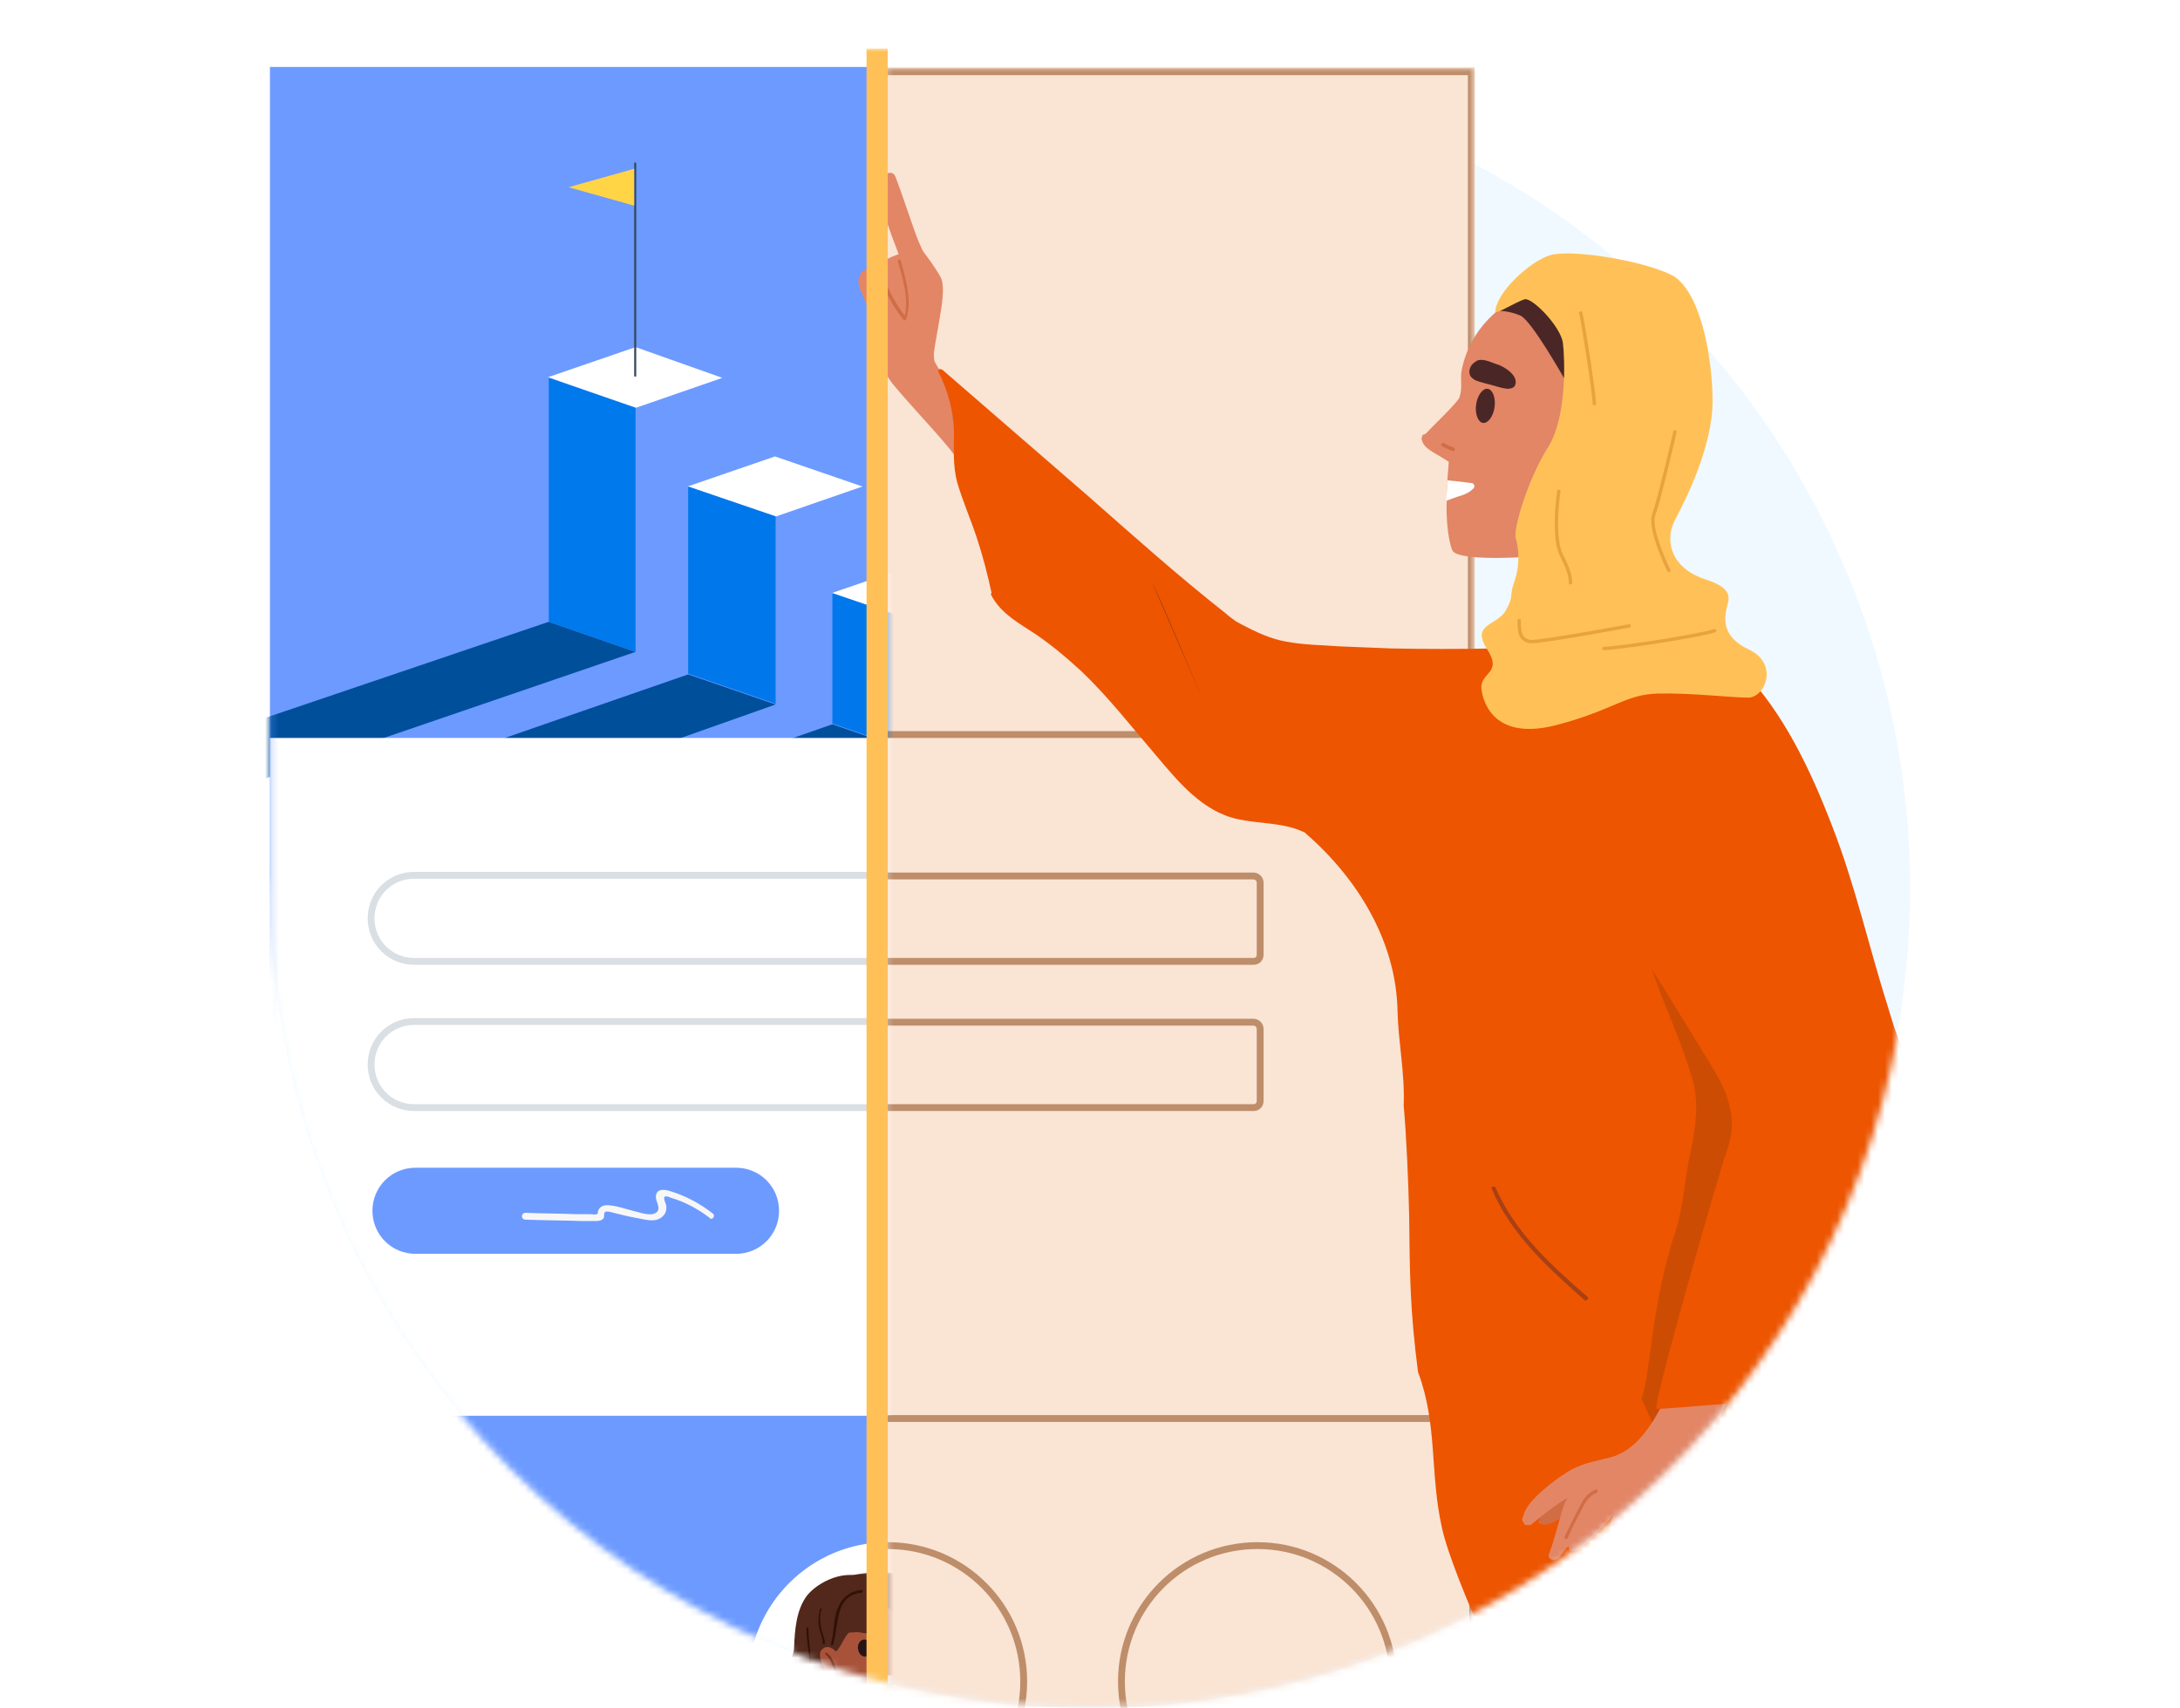 <?xml version="1.0" encoding="utf-8"?>
<!-- Generator: Adobe Illustrator 26.4.1, SVG Export Plug-In . SVG Version: 6.00 Build 0)  -->
<svg version="1.1" id="Layer_1" xmlns="http://www.w3.org/2000/svg" xmlns:xlink="http://www.w3.org/1999/xlink" x="0px" y="0px"
	 viewBox="0 0 319 250" style="enable-background:new 0 0 319 250;" xml:space="preserve">
<style type="text/css">
	.st0{clip-path:url(#SVGID_00000101822165985681320480000006138459554415383980_);}
	.st1{fill:#F0F9FF;}
	.st2{fill:#F0F9FF;filter:url(#Adobe_OpacityMaskFilter);}
	.st3{mask:url(#mask0_4543_202372_00000103252354425034552900000009227328911773959309_);}
	.st4{fill:#FAE4D4;}
	.st5{fill:#6D9AFF;}
	.st6{fill:#6D9AFF;filter:url(#Adobe_OpacityMaskFilter_00000113352694232220757160000012092251064812249986_);}
	.st7{mask:url(#mask1_4543_202372_00000032642767701717577810000014049588225054399401_);}
	.st8{fill:none;stroke:#BE8D6A;}
	.st9{fill:#FFC157;}
	.st10{fill:#6D9AFF;filter:url(#Adobe_OpacityMaskFilter_00000053532980389124730950000008001601898406423469_);}
	.st11{mask:url(#mask2_4543_202372_00000124130650253253316580000015380352981795868604_);}
	.st12{fill:#FFFFFF;}
	.st13{fill:#004F9B;}
	.st14{fill:#0079EC;}
	.st15{fill:#0078EC;}
	.st16{fill:#35495E;}
	.st17{fill:#FFD546;}
	.st18{fill:#FFFFFF;stroke:#DADFE3;}
	.st19{fill:#F7F7F8;}
	.st20{fill:#FFFFFF;filter:url(#Adobe_OpacityMaskFilter_00000067930648663880629360000008820517530746649729_);}
	.st21{mask:url(#mask3_4543_202372_00000131347457366090819350000015417671678261471365_);}
	.st22{fill:#52281C;}
	.st23{fill:#A85339;}
	.st24{fill:#7D321D;}
	.st25{fill:#261414;}
	.st26{fill:#75311E;}
	.st27{fill:#301107;}
	.st28{fill:#FFFFFF;filter:url(#Adobe_OpacityMaskFilter_00000117665393367954439990000014206012161665821340_);}
	.st29{mask:url(#mask4_4543_202372_00000147204473450522141970000001573255465130645652_);}
	.st30{fill:#6E3429;}
	.st31{fill:#F7B38B;}
	.st32{fill:#D87A55;}
	.st33{fill:#D87355;}
	.st34{fill:#290F07;}
	.st35{fill:#E28666;}
	.st36{fill:#ED5500;}
	.st37{fill:#D16D45;}
	.st38{fill:#4A2726;}
	.st39{fill:#A84015;}
	.st40{fill:#CD4C03;}
	.st41{fill:#995937;}
	.st42{fill:#FA9B75;}
	.st43{fill:none;stroke:#E8A33F;stroke-width:0.5;stroke-linecap:round;stroke-miterlimit:10;}
</style>
<g>
	<defs>
		<rect id="SVGID_1_" x="0" y="0" width="319" height="250"/>
	</defs>
	<clipPath id="SVGID_00000127737894028302496160000012609755532044347301_">
		<use xlink:href="#SVGID_1_"  style="overflow:visible;"/>
	</clipPath>
	<g style="clip-path:url(#SVGID_00000127737894028302496160000012609755532044347301_);">
		<circle class="st1" cx="159.5" cy="130" r="120"/>
		<defs>
			<filter id="Adobe_OpacityMaskFilter" filterUnits="userSpaceOnUse" x="15.3" y="7.1" width="298.5" height="298.1">
				<feColorMatrix  type="matrix" values="1 0 0 0 0  0 1 0 0 0  0 0 1 0 0  0 0 0 1 0"/>
			</filter>
		</defs>
		
			<mask maskUnits="userSpaceOnUse" x="15.3" y="7.1" width="298.5" height="298.1" id="mask0_4543_202372_00000103252354425034552900000009227328911773959309_">
			<path class="st2" d="M159,5.5C234.5-12.3,214.3,20,235,36.7c64,1.1,63.1,50.7,59,88.9c0,5-14.7,14.4-15.3,19.3
				C271.3,204.1,220.7,250,159.5,250c-66.3,0-120-53.7-120-120C-40-44,92.8,5.5,159,5.5z"/>
		</mask>
		<g class="st3">
			<rect x="127.9" y="9.8" class="st4" width="87.9" height="240"/>
			<rect x="39.5" y="9.8" class="st5" width="89.4" height="240"/>
			<defs>
				
					<filter id="Adobe_OpacityMaskFilter_00000037673810893221144220000008900759323669280952_" filterUnits="userSpaceOnUse" x="39.5" y="7.1" width="176.5" height="298.1">
					<feColorMatrix  type="matrix" values="1 0 0 0 0  0 1 0 0 0  0 0 1 0 0  0 0 0 1 0"/>
				</filter>
			</defs>
			
				<mask maskUnits="userSpaceOnUse" x="39.5" y="7.1" width="176.5" height="298.1" id="mask1_4543_202372_00000032642767701717577810000014049588225054399401_">
				
					<rect x="127.9" y="9.8" style="fill:#6D9AFF;filter:url(#Adobe_OpacityMaskFilter_00000037673810893221144220000008900759323669280952_);" width="87.9" height="240"/>
			</mask>
			<g class="st7">
				<path class="st8" d="M215.3,107.5H40v-97h175.3V107.5z"/>
				<path class="st8" d="M215.5,304.6H40.2v-97h175.3V304.6z"/>
				<path class="st8" d="M184.4,129.2v10.5c0,0.6-0.4,1-1,1H55.3c-0.6,0-1-0.4-1-1v-10.5c0-0.6,0.4-1,1-1h128.1
					C183.9,128.2,184.4,128.6,184.4,129.2z"/>
				<path class="st8" d="M184.4,150.6v10.5c0,0.6-0.4,1-1,1H55.3c-0.6,0-1-0.4-1-1v-10.5c0-0.6,0.4-1,1-1h128.1
					C183.9,149.6,184.4,150,184.4,150.6z"/>
				<rect x="126.8" y="7.1" class="st9" width="3.1" height="245.1"/>
				<path class="st8" d="M203.9,246.1L203.9,246.1c0,11-8.9,19.9-19.9,19.9l0,0c-11,0-19.9-8.9-19.9-19.9v0c0-11,8.9-19.9,19.9-19.9
					l0,0C195,226.2,203.9,235.1,203.9,246.1z"/>
				<path class="st8" d="M149.8,246.1L149.8,246.1c0,11-8.9,19.9-19.9,19.9l0,0c-11,0-19.9-8.9-19.9-19.9v0c0-11,8.9-19.9,19.9-19.9
					l0,0C140.9,226.2,149.8,235.1,149.8,246.1z"/>
			</g>
			<defs>
				
					<filter id="Adobe_OpacityMaskFilter_00000146499818991598501760000011914948488401084814_" filterUnits="userSpaceOnUse" x="15.3" y="9.8" width="200.5" height="260.5">
					<feColorMatrix  type="matrix" values="1 0 0 0 0  0 1 0 0 0  0 0 1 0 0  0 0 0 1 0"/>
				</filter>
			</defs>
			
				<mask maskUnits="userSpaceOnUse" x="15.3" y="9.8" width="200.5" height="260.5" id="mask2_4543_202372_00000124130650253253316580000015380352981795868604_">
				
					<rect x="39.5" y="9.8" style="fill:#6D9AFF;filter:url(#Adobe_OpacityMaskFilter_00000146499818991598501760000011914948488401084814_);" width="90.1" height="240"/>
			</mask>
			<g class="st11">
				<rect x="127.9" y="9.8" class="st4" width="87.9" height="99"/>
				<path class="st12" d="M93,59.7l12.7-4.4L93,50.8l-12.8,4.4L93,59.7"/>
				<path class="st13" d="M28.1,117.6L93,95.4L80.3,91l-64.9,22L28.1,117.6z"/>
				<path class="st14" d="M80.3,55.3v26.9V91L93,95.4V59.7h0.1L80.3,55.3z"/>
				<path class="st12" d="M113.5,75.6l12.7-4.4l-12.8-4.4l-12.8,4.4L113.5,75.6"/>
				<path class="st13" d="M68.8,118.9l44.7-15.8l-12.8-4.4L56,114.2L68.8,118.9z"/>
				<path class="st15" d="M100.7,71.2v18.6v8.8l12.8,4.4V75.6h0.1L100.7,71.2z"/>
				<path class="st12" d="M134.6,91.2l12.7-4.4l-12.8-4.4l-12.8,4.4L134.6,91.2"/>
				<path class="st13" d="M89.9,126.2l44.7-15.8l-12.8-4.4l-44.7,15.6L89.9,126.2z"/>
				<path class="st15" d="M121.8,86.8v10.3v8.8l12.8,4.4V91.2h0.1L121.8,86.8z"/>
				<path class="st13" d="M112.2,133.8l44.7-15.8l-12.8-4.4l-44.7,15.6L112.2,133.8z"/>
				<path class="st16" d="M92.8,55.1h0.3V23.8h-0.3V55.1z"/>
				<path class="st17" d="M83.2,27.4l9.6-2.7v5.4L83.2,27.4z"/>
				<rect x="39.5" y="108" class="st12" width="176.3" height="99.2"/>
				<path class="st18" d="M184.4,134.4L184.4,134.4c0,3.5-2.8,6.3-6.3,6.3H60.6c-3.5,0-6.3-2.8-6.3-6.3v0c0-3.5,2.8-6.3,6.3-6.3
					h117.6C181.6,128.2,184.4,131,184.4,134.4z"/>
				<path class="st5" d="M114,177.2L114,177.2c0,3.5-2.8,6.3-6.3,6.3H60.8c-3.5,0-6.3-2.8-6.3-6.3v0c0-3.5,2.8-6.3,6.3-6.3h46.9
					C111.2,170.9,114,173.7,114,177.2z"/>
				<path class="st19" d="M104.3,177.6c-1.9-1.5-4-2.6-6.3-3.3c-0.7-0.2-1.8-0.4-2,0.6c-0.2,0.8,0.7,1.7,0.2,2.4
					c-0.8,0.9-2.6,0.1-3.6-0.1c-1.1-0.3-2.3-0.7-3.4-0.8c-0.7-0.1-1.5,0.1-1.7,0.9c-0.1,0.3,0.1,0.3-0.2,0.4c-0.2,0.1-0.6,0-0.9,0
					c-0.6,0-1.3,0-1.9,0c-2.5-0.1-5.1-0.1-7.6-0.2c-0.7,0-0.7,1,0,1c2.7,0.1,5.5,0.1,8.2,0.2c0.6,0,1.3,0,1.9,0c0.4,0,0.8,0,1.1-0.2
					c0.2-0.1,0.3-0.3,0.3-0.5c0-0.1,0-0.5,0.1-0.6c0.2-0.2,1,0,1.3,0.1c1.2,0.3,2.4,0.6,3.6,0.8c1,0.2,2.1,0.5,3,0.1
					c0.7-0.3,1.2-1,1.1-1.8c0-0.4-0.3-0.8-0.3-1.2c0-0.3,0-0.3,0.3-0.3c0.2,0,0.5,0.1,0.7,0.2c2,0.6,3.9,1.6,5.6,2.9
					C104.1,178.7,104.8,178,104.3,177.6z"/>
				<path class="st18" d="M184.4,155.8L184.4,155.8c0,3.5-2.8,6.3-6.3,6.3H60.6c-3.5,0-6.3-2.8-6.3-6.3v0c0-3.5,2.8-6.3,6.3-6.3
					h117.6C181.6,149.6,184.4,152.4,184.4,155.8z"/>
				<path class="st12" d="M150.3,246.1L150.3,246.1c0,11.2-9.1,20.4-20.4,20.4l0,0c-11.2,0-20.4-9.1-20.4-20.4v0
					c0-11.2,9.1-20.4,20.4-20.4l0,0C141.2,225.7,150.3,234.9,150.3,246.1z"/>
				<defs>
					
						<filter id="Adobe_OpacityMaskFilter_00000176039312221029853470000018131516363768394894_" filterUnits="userSpaceOnUse" x="112.9" y="230" width="30.8" height="39.4">
						<feColorMatrix  type="matrix" values="1 0 0 0 0  0 1 0 0 0  0 0 1 0 0  0 0 0 1 0"/>
					</filter>
				</defs>
				
					<mask maskUnits="userSpaceOnUse" x="112.9" y="230" width="30.8" height="39.4" id="mask3_4543_202372_00000131347457366090819350000015417671678261471365_">
					<path style="fill:#FFFFFF;filter:url(#Adobe_OpacityMaskFilter_00000176039312221029853470000018131516363768394894_);" d="
						M150.3,246.1L150.3,246.1c0,11.2-9.1,20.4-20.4,20.4l0,0c-11.2,0-20.4-9.1-20.4-20.4v0c0-11.2,9.1-20.4,20.4-20.4l0,0
						C141.2,225.7,150.3,234.9,150.3,246.1z"/>
				</mask>
				<g class="st21">
					<path class="st22" d="M113.9,253.4c0.9,1.8,2.2,1.5,3.6,1.1c2.1-0.7,4,0,6.1,0.4c1.4,0.3,2.8,0,4.2,0.2c0.5,0.1,1,0.1,1.5,0
						c0.2-0.3,0.3-0.6,0.6-0.9c0-0.1,0-0.2,0.1-0.2c1.1-0.4,2.1-0.2,3.1,0.2c1.3,0.5,2.4,0.9,3.7,0.9c0.9,0,1.8-0.1,2.7,0.1
						c0.8,0.1,1.1,0,1.8,0.2c0.7,0.2,1.9,0.6,2.3-0.3c0.2-0.6,0-1.3-0.1-1.9c-0.2-0.9-0.6-1.7-1.1-2.4c-0.8-0.9-1-1.4-1-2.5
						c0-0.2,0-0.5,0-0.7c0.2-1,0.8-1.8,1.1-2.7c0.6-1.9-0.2-3.5-1.4-4.9c-0.3-0.3-0.5-0.6-0.8-0.9c-2.1-2.5-3.6-6-6.4-7.7
						c-2.5-1.5-5.6-1.5-8.5-1c-0.4,0.1-0.7,0.1-1.1,0.1c-2.2,0-4.8,1.3-6.2,3c-1.6,2.1-1.8,5.1-1.9,7.6c0,1.1-0.7,2.1-1.3,3
						c-0.6,0.9-1.2,1.9-1.6,2.9c-0.1,0.2-0.1,0.3-0.2,0.5C112.6,249.3,112.9,251.6,113.9,253.4z"/>
					<path class="st23" d="M119,259.3C119,259.3,119,259.3,119,259.3c1,2.3,2.8,3.8,4.5,5.7c1.3,1.4,3.1,4,5.1,4.4
						c4.2,0.8,7.6-3.5,7.9-7.2c0,0,0.6-2.1-0.1-2.7c-1.2-0.9-2.9-1-3.9-2.2c-0.6-0.7-0.7-1.3-0.7-2.2c0-2,0.1-4.2,0.2-6.2
						c0.1-0.1,0.1-0.2,0-0.3c0-0.2-0.1-0.3-0.2-0.3c-0.7-0.6-1.8-0.8-2.7-1c-1.5-0.5-3.1-1-4.6-1.4c0,0,0,0,0,0c0-0.5-0.7-0.5-0.7,0
						c0.1,2.3,0.6,10.6-1.5,11.7c-0.9,0.5-2.4,0.8-3.3,1.3C118.8,258.9,118.9,259.1,119,259.3z"/>
					<path class="st24" d="M132,248.9c0.1-0.1,0.1-0.2,0-0.3c0-0.2-0.1-0.3-0.2-0.3c-0.7-0.6-1.8-0.8-2.7-1c-1.5-0.5-3.1-1-4.6-1.4
						c0,0,0,0,0,0c0-0.2-0.2-0.4-0.4-0.3c0.2,1.9,1.2,4.6,2.5,6.1c1.6,1.7,3,3.2,5.1,3.3C131.8,253.5,131.9,250.1,132,248.9z"/>
					<path class="st23" d="M121.6,242.7c-0.1,0.2,1.1,4.1,2.1,5.5c0.9,1.3,2.8,2.1,4.3,2.6c1.4,0.4,3,0.6,4.3-0.1
						c1.3-0.6,2.3-1.7,2.6-3c0.7-3.6,1-6.5,0.2-9.6c-0.7-2.5-3-4.3-5.3-5.2c-1.8-0.7-4.3-0.5-6,0.4c-0.9,0.5-1.8,1.2-2.2,2.1
						C120.4,237.5,120.9,240.2,121.6,242.7z"/>
					<path class="st22" d="M125.7,236.7c-0.8,0-1.8,0.3-2.2,1.1c-0.2,0.4-0.2,1,0.4,1.1c0.6,0.1,1.2-0.1,1.9,0
						c0.5,0.1,1.1,0.2,1.7,0.1c0.5-0.2,1-0.7,0.8-1.4c-0.1-0.4-0.5-0.6-0.9-0.7C126.7,236.7,126.1,236.7,125.7,236.7z"/>
					<path class="st25" d="M126.3,242.4c0.6,0.2,0.9-0.3,1-0.7c0.1-0.3,0-0.7,0-1c-0.1-0.5-0.5-0.9-1.1-0.7
						c-0.3,0.1-0.5,0.4-0.6,0.7C125.4,241.3,125.7,242.2,126.3,242.4z"/>
					<path class="st26" d="M129.7,243c-0.4,0-0.7,0-1,0.2c-0.2,0.1,0,0.4,0.2,0.3c0.3-0.2,0.5-0.2,0.8-0.2
						C129.9,243.3,129.9,243,129.7,243z"/>
					<path class="st12" d="M128.2,245.4c0,0.2,0.2,0.4,0.3,0.5c0.3,0.3,0.8,0.4,1.2,0.5c0.6,0.1,1.6-0.2,1.8-0.9
						c0-0.1,0-0.3-0.1-0.3c-0.1,0-0.1,0-0.2,0c-0.5,0-1,0-1.5,0c-0.2,0-0.9-0.2-1.2,0C128.3,245.2,128.2,245.3,128.2,245.4z"/>
					<path class="st22" d="M119,242c0.8,1,1.7,0.8,2.7,0.1c0,0,0.1,0,0.1,0c1.4-0.8,1.5-2.5,2.7-3.4c1.2-0.9,2.8-0.7,4-1.7
						c0.6-0.5,1-1.1,1.1-1.8c0-0.1,0.2-0.1,0.2-0.1c0.4,0.4,0.9,0.8,1.4,1.2c1.5,0.9,3.6,1,4.5,2.7c0,0.1,0,0.1,0.1,0.2
						c1.1,1.5,0.3,3.3,0.6,5c0.3,1.7,1.7,2.6,2.9,3.6c0,0,0,0,0.1,0c0.1,0.1,0.1,0.3,0.2,0.5c0.1,0.5,0.8,0.3,0.7-0.2
						c-0.2-0.8-0.6-1.4-1.2-2c-1.3-1.5-1.7-2.5-0.8-4.3c0.8-1.7,1.3-1.9,0.6-3.8c-1.5-4.2-7-6.6-10.9-7c-0.1,0-0.1,0-0.2,0
						c0,0,0,0,0,0c-3.6-0.1-8.9,0.9-9.7,5.2C117.7,238.1,117.8,240.4,119,242z"/>
					<path class="st23" d="M120.4,243.7c0.3,0.8,0.7,1.4,1.3,2.1c0.4,0.5,1.1,0.3,1.4-0.2c0.1-0.2,0.2-0.5,0.2-0.8
						c0.2-1.2,0-2-0.8-2.9c-0.5-0.6-1.4-1.3-2.2-0.5C119.7,241.9,120.1,243.1,120.4,243.7z"/>
					<path class="st26" d="M120.8,242.1c0.7,0.6,1,1.6,1.3,2.4c0.1,0.2,0.4,0.1,0.3-0.1c-0.3-0.9-0.6-1.9-1.4-2.5
						C120.9,241.8,120.6,242,120.8,242.1z"/>
					<path class="st27" d="M126.1,232.7c-1.5,0.1-2.8,1-3.4,2.4c-0.8,1.7-0.6,3.7-1.1,5.5c-0.1,0.2,0.3,0.3,0.3,0.1
						c0.9-2.8,0.2-7.3,4.2-7.6C126.3,233,126.3,232.7,126.1,232.7z"/>
					<path class="st27" d="M120,235.5c-0.2,0.8-0.3,1.5-0.2,2.3c0.1,0.9,0.6,1.8,0.6,2.7c0,0.2,0.3,0.2,0.3,0c0-0.7-0.3-1.3-0.5-2
						c-0.2-1-0.3-1.9,0-2.9C120.4,235.4,120.1,235.3,120,235.5z"/>
					<path class="st27" d="M118,238.3c0,2.7,0.9,5.3,0.3,8c-0.3,1.4-1.1,2.2-1.8,3.4c-0.5,0.8-0.8,1.7-0.5,2.7
						c0.1,0.2,0.4,0.1,0.3-0.1c-0.5-1.5,0.6-2.6,1.4-3.7c0.6-0.9,0.9-1.8,1-2.8c0.3-2.5-0.4-4.9-0.4-7.4
						C118.3,238.1,118,238.1,118,238.3z"/>
					<path class="st27" d="M118.6,248.9c-0.4,1.4-0.2,2.8,0.8,3.8c0.1,0.2,0.4-0.1,0.2-0.2c-0.9-1-1.1-2.3-0.7-3.5
						C119,248.8,118.7,248.7,118.6,248.9z"/>
					<path class="st12" d="M121.1,246c0.1,0.7,1.1,0.6,1.3,0c0.1-0.3,0-0.6-0.3-0.9c-0.2-0.2-0.8-0.2-0.9,0.1
						C121.1,245.5,121.1,245.7,121.1,246z"/>
				</g>
				<path class="st12" d="M93,246.1L93,246.1c0,11.2-9.1,20.4-20.4,20.4l0,0c-11.2,0-20.4-9.1-20.4-20.4v0
					c0-11.2,9.1-20.4,20.4-20.4l0,0C83.9,225.7,93,234.9,93,246.1z"/>
				<defs>
					
						<filter id="Adobe_OpacityMaskFilter_00000163757975948600499170000002124926934432247701_" filterUnits="userSpaceOnUse" x="63.5" y="227" width="19.8" height="43.3">
						<feColorMatrix  type="matrix" values="1 0 0 0 0  0 1 0 0 0  0 0 1 0 0  0 0 0 1 0"/>
					</filter>
				</defs>
				
					<mask maskUnits="userSpaceOnUse" x="63.5" y="227" width="19.8" height="43.3" id="mask4_4543_202372_00000147204473450522141970000001573255465130645652_">
					<path style="fill:#FFFFFF;filter:url(#Adobe_OpacityMaskFilter_00000163757975948600499170000002124926934432247701_);" d="
						M93,246.1L93,246.1c0,11.2-9.1,20.4-20.4,20.4h0c-11.2,0-20.4-9.1-20.4-20.4v0c0-11.2,9.1-20.4,20.4-20.4h0
						C83.9,225.7,93,234.9,93,246.1z"/>
				</mask>
				<g class="st29">
					<path class="st30" d="M75.1,230.8c0.2,1.1,0.5,2.5,1.5,3.2c0.9,0.6,2,0.5,3,0.3c0,0,0.1,0,0.1,0c1.6,0.3,3.3-0.4,3.5-2.2
						c0.1-0.7-0.2-1.5-0.7-2c-0.5-0.5-1.1-0.7-1.5-1.2c-0.6-0.8-1.1-1.4-2.1-1.7c-0.9-0.2-1.8,0-2.5,0.5
						C75.4,228.3,74.9,229.6,75.1,230.8z"/>
					<path class="st30" d="M66.4,244.4c0,0,0,0.1,0,0.1c0.3,2.5,1.3,5,3.3,6.7c0.9,0.8,2,1.3,3.1,1.6c1.5,0.4,2.5-0.2,4-0.3
						c0.2,0,0.3-0.1,0.3-0.3c0,0,0,0,0.1-0.1c0.9-1.1,1.9-2.2,2.9-3.1c0.8-0.7,1.6-1.3,2.2-2.2c1.2-1.9,0.9-4.2,0.5-6.3
						c0-0.1-0.1-0.2-0.1-0.2c-0.7-2.1-2.7-3.5-4.3-4.8c-2.4-2-5.5-4.3-8.8-3.2c-2.1,0.7-3.6,2.5-5,4.2
						C62.2,239.4,64.3,242.2,66.4,244.4z"/>
					<path class="st31" d="M64.4,264.6c0.4,3.2,2.9,4.8,5.9,5.4c3,0.6,6.4,0.5,8.9-1.6c1.9-1.6,2.6-4.1,1.8-6.4
						c0.1-0.2,0-0.4-0.2-0.5c0,0-0.1,0-0.1-0.1c-0.1-0.2-0.2-0.2-0.3-0.3c-0.9-0.8-1.5-1.6-1.8-2.9c-0.2-1.3-0.3-2.6-0.4-3.8
						c-0.1-2.6-0.1-5.1,0-7.7c0-0.5-0.4-0.7-0.8-0.6c-0.2-0.2-0.5-0.3-0.7-0.1c-1.5,1-3.4,1.2-4.9,2.2c-1.3,0.9-2.3,2.1-3,3.4
						c-0.3,0.1-0.5,0.4-0.4,0.7c0.4,1.7,0.7,3.4,0.8,5.2c0,0.1,0,0.2,0,0.2c0,0.3-0.1,0.6-0.4,0.8c-1.3,0.8-2.8,1.7-3.9,2.7
						C64.1,262.1,64.3,263.5,64.4,264.6z"/>
					<path class="st32" d="M76.7,246c-1.5,1-3.4,1.2-4.9,2.2c-1.3,0.9-2.3,2.1-3,3.4c-0.3,0.1-0.5,0.4-0.4,0.7
						c0.4,1.7,0.7,3.4,0.8,5.1c0.7,0.1,1.5,0.1,2.2,0c1.9-0.3,3.2-1.7,4.1-3.3c0.9-1.8,2.7-6.2,1.4-8.3
						C76.8,245.9,76.8,246,76.7,246z"/>
					<path class="st31" d="M67.7,235.7c-1.9,2.2-2.2,5.2-2,8c0.1,1.6,0.4,3.1,0.6,4.7c0.2,1.5,0.6,3,1.4,4.3c0.9,1.3,2.3,2,3.8,1.8
						c1.3-0.1,2.5-0.7,3.7-1.3c0.8-0.4,1.8-0.8,2.3-1.6c0.6-0.9,0.9-2.3,1.1-3.4c3-3.3,3.1-7.8,0.7-11.5c-1.6-2.4-4.9-3.4-7.6-3.1
						c-1.1,0.1-2.2,0.6-3.1,1.2C68.2,235.2,67.9,235.4,67.7,235.7z"/>
					<path class="st25" d="M73.2,244.6c0,0.4,0.2,1,0.6,1c0.6,0.1,0.9-0.6,0.9-1.1c0-0.6-0.7-1.4-1.3-0.8c0,0-0.1,0.1-0.1,0.1
						C73.2,244,73.2,244.3,73.2,244.6z"/>
					<path class="st25" d="M67.4,245.3c0,0.4,0.2,1,0.6,1c0.5,0.1,0.8-0.6,0.8-1.1c0-0.6-0.6-1.4-1.2-0.8c0,0-0.1,0.1-0.1,0.1
						C67.4,244.7,67.4,245,67.4,245.3z"/>
					<path class="st33" d="M69.6,244.7c-0.3,0.6-0.5,1.2-0.4,1.9c0.1,0.7,0.7,0.8,1.3,1c0.2,0,0.3-0.3,0.1-0.3
						c-0.6-0.1-1.1-0.3-1.1-1c0-0.5,0.2-1,0.4-1.4C70,244.7,69.7,244.5,69.6,244.7z"/>
					<path class="st33" d="M70.9,247c0.3-0.2,0.6-0.2,0.9-0.1c0.2,0.1,0.3-0.2,0.1-0.3c-0.4-0.1-0.8-0.1-1.2,0.1
						C70.6,246.8,70.7,247.1,70.9,247z"/>
					<path class="st30" d="M71.8,242.3c0,0.6,0.5,0.8,0.9,0.8c0.6-0.1,1.3-0.3,2-0.2c0.4,0,1.3,0.3,1.4-0.4c0.1-0.5-0.6-1-1-1.1
						c-0.8-0.3-1.8-0.4-2.5-0.1c-0.3,0.1-0.7,0.5-0.8,0.9C71.8,242.2,71.8,242.2,71.8,242.3z"/>
					<path class="st32" d="M70.8,249.9c0.7-0.1,1.4-0.4,2-0.9c0.2-0.2,0-0.6-0.3-0.5c-1,0.3-1.9,0.4-2.9,0.2c-0.1,0-0.2,0-0.3,0.1
						c-0.1,0-0.1,0-0.2,0.1c0,0,0,0,0,0C69,248.9,69,249,69,249C68.6,249.7,70.5,249.9,70.8,249.9z"/>
					<path class="st30" d="M66.1,243.6c0.3,0.4,0.8,0.1,1.1,0c0.5-0.2,0.9,0.1,1.4,0c0.9-0.2,0.4-1.2-0.1-1.5
						c-0.6-0.3-1.4-0.2-1.9,0.2C66.1,242.5,65.8,243.1,66.1,243.6z"/>
					<path class="st31" d="M78.3,245.6c-0.3,0.7-1,1.9-0.3,2.5c0.9,0.8,2.2-0.5,2.7-1.2c0.5-0.8,1-2.2,0.2-3c-1-0.9-1.8,0.2-2.3,1.2
						C78.4,245.3,78.3,245.5,78.3,245.6z"/>
					<path class="st30" d="M74.4,250.7c-0.1,0.5-0.6,0.7-0.9,0.8c-0.6,0.2-0.7,0-1.3-0.2c-0.1,0-1.8,0-2.3,0c-0.3,0-1,0.7-1.3,0.4
						c-0.1-0.1-0.1-0.1-0.1-0.2c-0.2-0.5,0-1,0.2-1.5c0.1-0.2,0.2-1,0.5-1c0,0,0,0,0,0c1.2,0.1,2.3-0.1,3.4-0.4c0,0,0,0,0,0
						c0.3-0.1,1,0.6,1.2,0.8c0.1,0.1,0.1,0.2,0.2,0.3C74.3,250,74.5,250.3,74.4,250.7z M66.2,250.1c0.1,1.2,0.2,1.6,0.7,3.1
						c0.4,1.2,1.3,2.5,2.6,2.4c6.5-0.2,7.8-2.2,8.6-3.9c0.3-0.7,1.7-6.8,1.1-7.4c-0.7-0.7-2.2,6.6-4,5.3c0,0-0.1-0.1-0.1-0.1
						c-0.4-0.6-0.9-1.2-1.7-1.5c-1.2-0.5-2.6-0.2-3.7-0.1c-0.2,0-0.4,0.1-0.6,0.2c-0.6,0.3-1,0.9-1.2,1.6c-0.1,0.1-0.2,0.2-0.3,0.2
						c-0.3,0-0.5-0.2-0.7-0.4c-0.2-0.2-0.4-0.1-0.5,0.2C66.3,249.7,66.2,249.9,66.2,250.1z"/>
					<path class="st30" d="M64.9,241.6c0,0.1,0.1,0.1,0.1,0.2c0.2,0.1,0.5,0,0.6-0.2c0.1-0.6,0.3-1.3,0.6-1.9c0.4-0.7,1-1.2,1.9-1.3
						c1.6-0.1,3.2,0.1,4.8-0.1c0.5-0.1,0.9,0,1.4,0.2c1.5,0.6,2.4,1.5,2.9,3.1c0.2,0.6,0.3,1.3,0.7,1.9c0.2,0.3,0.4,0.5,0.6,0.7
						c1,0.9,2,0.7,3.1,0c1.2-0.8,1.5-2.2,1.7-3.5c0.2-1.8-0.1-3.8-1-5.4c-0.8-1.5-2.6-1.9-4.2-2.4c-2.7-2.5-6.1-1.9-9.1,0.1
						C66.2,234.8,62.9,238,64.9,241.6z"/>
					<path class="st34" d="M75.4,231.5c0.6,0.3,1.1,0.6,1.6,1.1c0.2,0.2,0.4,0.5,0.7,0.6c0.4,0.2,1,0.1,1.5,0.3
						c0.6,0.2,1.1,0.5,1.6,0.9c0.2,0.1,0.4-0.1,0.2-0.2c-0.8-0.6-1.6-1-2.6-1.2c-1.1-0.2-1.9-1.2-2.9-1.7
						C75.4,231.1,75.3,231.4,75.4,231.5z"/>
					<path class="st34" d="M78,232.8c-0.3-0.8-0.4-1.9,0-2.7c0.9-1.8,3.5,1,1.5,1.6c-0.2,0.1-0.1,0.4,0.1,0.3c0.6-0.2,1.1-0.7,1-1.4
						c-0.1-0.7-0.8-1.2-1.4-1.4c-2-0.4-1.7,2.6-1.4,3.7C77.8,233,78.1,232.9,78,232.8z"/>
					<path class="st34" d="M76,239.3c1.3-0.1,2.8-0.7,3.2-2.1c0.4-1.5-0.7-2.9-1.7-3.9c-0.1-0.1-0.4,0.1-0.2,0.2
						c0.8,0.9,1.7,1.9,1.7,3.2c-0.1,1.5-1.7,2.2-3,2.3C75.8,239,75.8,239.3,76,239.3z"/>
					<path class="st34" d="M70,232.5c-1.2,0.6-2.1,1.7-2.4,3c-0.3,1.1,0.1,2.3,1.3,2.6c0.2,0,0.3-0.3,0.1-0.3
						c-1.5-0.3-1.3-2-0.8-3.1c0.4-0.8,1.1-1.5,1.9-1.9C70.3,232.7,70.1,232.4,70,232.5z"/>
					<path class="st34" d="M66.3,237c0,0.9,0.9,1.2,1.6,1.3c0.2,0,0.3-0.3,0.1-0.3c-0.6-0.1-1.4-0.3-1.4-1
						C66.6,236.8,66.3,236.8,66.3,237z"/>
					<path class="st34" d="M81.4,244.3c0.7-0.3,1.2-0.8,1.4-1.5c0.1-0.2-0.2-0.3-0.3-0.1c-0.2,0.6-0.6,1.1-1.1,1.3
						C81.2,244.1,81.2,244.4,81.4,244.3z"/>
					<path class="st34" d="M77.5,240.9c2.2,0.6,4.9-0.5,4.7-3.1c0-0.2-0.3-0.2-0.3,0c0.2,2.4-2.3,3.4-4.3,2.8
						C77.4,240.6,77.3,240.9,77.5,240.9z"/>
				</g>
			</g>
			<path class="st35" d="M128.3,40.7c0.3,1.7,1.5,3.3,2.3,4.8c1.1,2,2.1,4,2.6,6.1c0.2,0.6,3.3,2.7,3.3,2c0-3.3,2.1-10.3,1.3-12.6
				c0.1-0.4-3.3-5.3-3.8-5.3c-0.3-0.1-1.8,1-1.9,1.3C130.2,37.6,127.9,38.5,128.3,40.7z"/>
			<path class="st36" d="M191.1,122c7.8,6.8,13.2,16,13.4,25.9c0.1,4.6,1.1,9.2,0.9,13.9c0.4,4.4,0.7,11.3,0.8,16
				c0.1,8.7,0.1,13.7,1.3,23c2.9,7.7,1.7,14.8,3.5,22.8c1.6,7.4,11.5,28.2,12.4,29.2h2.3c2.4-1,4.3-4.6,7.2-5.1
				c4.7-0.9,9.4-1.7,14.2-2.2c4.5-0.5,9.1-0.9,13.7-1.1c2.4-0.1,4.7-0.1,7.1-0.1c1.5,0,3.2,0,4.7-0.6c2.3-0.9,3.1-2.8,3-5.2
				c-0.2-3.4-1-6.9-1.9-10.2c-1.9-7-4.7-13.7-7.7-20.4c-3.3-7.2-6.7-14.4-9.4-21.9c-2.8-7.6-5.4-15.3-7.9-23.1
				c-2.5-7.7-4.7-15.4-6.3-23.3c-0.9-4.1-1.5-8.2-2-12.3c-0.3-2.5-0.7-5.2-2.4-7.2c-1.7-2-4-2.4-6.5-2.6c-4.1-0.3-8.3-0.4-12.5-0.3
				c-8.1,0.2-16.1,0.9-24,2.4c-0.1,0-0.2,0-0.3,0.1c-0.1,0-0.1,0.1-0.2,0.2c0,0.1-0.1,0.2-0.1,0.3c0,0.1,0,0.2,0,0.3
				C193.6,120.3,190.6,121.5,191.1,122z"/>
			<path class="st35" d="M126.2,43.1c0.4,1.1,0.9,2.2,1.4,3.3c1.3,3,0.7,6.4,2.6,9.2c1.3,1.9,8,8.9,9.3,10.8
				c0.4,0.6,0.8,1.4,1.5,1.7c1.4,0.4,4.6-0.6,5.7-1.4c1.4-0.9,0.3-2-0.5-3c-1.7-1.9-8.8-8.7-9.5-11c-0.1-1.2-0.1-2.5-0.1-3.7
				c0-2.5,0.5-5.2,0-7.7c-0.3-2.1-1.4-4.1-2.2-6c-1-2.5-2.4-7-3.4-9.5c-0.3-0.7-1.1-0.6-1.4-0.2c-0.2,0.1-0.3,0.3-0.3,0.4
				c-1.3,4.1,1.9,9.5,2.9,13.4c0.2,0.8,1.2,7.2,0.5,7.3c-1.1,0.2-3.5-6.3-4.7-6.9c-0.9-0.5-1.9-0.5-2.2,0.6
				C125.4,41.1,125.7,42.1,126.2,43.1z"/>
			<path class="st36" d="M139.6,63.1c0,2.6-0.2,5.1,0.5,7.6c0.8,2.7,1.9,5.2,2.8,7.9c0.9,2.7,1.6,5.4,2.2,8.2c0,0-0.1,0.1-0.1,0.1
				s0,0.1,0,0.1c1.2,2.4,3.4,3.8,5.6,5.2c2.7,1.7,5.2,3.8,7.6,6c4,3.8,7.4,8.2,11,12.4c3.3,3.9,6.8,8.2,12,9.3
				c2.8,0.6,5.7,0.5,8.4,1.4c10.9,3.6,22.6,29.3,22.6,29.3c-0.2,0.3-1-22.1-0.9-22.4l0.2-0.4c0.4,0,0.7,0,1,0c0.3,0,0.3-0.5,0-0.5
				c-0.3,0-0.5,0-0.8,0c3.1-5.7,6.2-11.3,9.3-17c2.8-5.1,5.4-10.5,9.8-14.3c0.1,0.1,0.2,0.1,0.4,0.2c0.3,0.1,0.5-0.3,0.2-0.4
				c-0.1,0-0.2-0.1-0.2-0.1c0-0.1,0-0.1,0-0.2c0,0-0.1-0.1-0.1-0.1c0,0-0.1,0-0.2,0c-0.1,0-0.1,0-0.1,0.1l0,0
				c-3.8-1.5-8.3-0.7-12.2-0.6c-5,0.1-10,0.1-15,0c-2.5-0.1-5-0.2-7.5-0.3c-2.6-0.2-5.3-0.2-7.9-0.7c-2.3-0.4-4.4-1.4-6.5-2.5
				c-0.3-0.2-0.6-0.3-0.9-0.5c-0.5-0.4-1-0.7-1.4-1.1c-7-5.5-13.7-11.5-20.4-17.4l-21-18.2c0,0-0.1-0.1-0.1-0.1c0,0-0.1,0-0.1,0
				c0,0-0.1-0.1-0.2-0.1c-0.1,0-0.1,0-0.2,0.1c0,0-0.1,0.1-0.1,0.1c0,0.1,0,0.1,0,0.2C138.7,57.1,139.5,60.1,139.6,63.1z"/>
			<path class="st36" d="M221.7,79c-0.1,0-0.1,0.1-0.1,0.2c0,0.1,0,0.1,0,0.2c0,0.1,0,0.1,0.1,0.2c0,0.1,0,0.2,0,0.2
				c0,0.1,0.1,0.1,0.1,0.2c1.4,1.5,2,4.3,2.7,6.1c0.9,2.5,1.9,5.1,2.6,7.6c0.9,3.1-13.9,19.5-11.2,20.8c16.9,8.4,28.1-19.6,28.1-20
				c0-0.1,0-0.2-0.1-0.3c-0.1-0.1-0.1-0.2-0.2-0.2c-4.5-6.8-5.8-14.8-7.9-22.5c0-0.1-0.1-0.2-0.2-0.3c-0.1-0.1-0.2-0.1-0.4,0
				c-5,1.5-8.2,6.2-13.2,7.6C221.8,78.9,221.7,78.9,221.7,79z"/>
			<path class="st37" d="M231.2,73.2c-3,2-5.7,4.7-9.3,5.7c-0.1,0-0.1,0.1-0.2,0.1c-0.1,0.1-0.1,0.1-0.1,0.2c0,0.1,0,0.1,0,0.2
				c0,0.1,0,0.1,0.1,0.2c0,0.1,0,0.2,0,0.2c0,0.1,0.1,0.1,0.1,0.2c1.1,1.1,1.7,3,2.2,4.7c1.8-0.8,3.3-1.9,4.6-3.3
				c1.3-1.4,2.3-3.1,2.9-4.9c0.3-0.9,0.5-1.9,0-2.9C231.3,73.4,231.3,73.3,231.2,73.2z"/>
			<path class="st36" d="M278.7,252.7c-0.7-1.8-1.5-3.6-2.6-5.3c-3.1-7.7-5.4-15.7-7.4-23.7c-2-7.7-3.7-15.4-5.8-23.1
				c-1.1-3.8-2.2-7.6-3.5-11.3c-1.2-3.4-2.4-7.2-4.2-10.3c-3.3-5.8-11.2-7.8-17.3-8.6c-7.4-1-15-0.3-22.4,0.5
				c-0.2,0-0.3,0.1-0.4,0.2c-0.1,0.1-0.2,0.2-0.2,0.4c-0.1,0-0.2,0.1-0.2,0.2c-0.1,0.1-0.1,0.2-0.1,0.3c-1.5,6.7-3,13.5-2.8,20.4
				c0.2,6.8,1.7,13.5,3.2,20.1c3,13.5,6.3,27,9.6,40.4L278.7,252.7z"/>
			<path class="st35" d="M208.1,63.9c-0.1,0.2-0.1,0.4,0,0.6c0.3,1.3,2.4,2,3.9,3.1c-0.1,1.1-0.1,1.5-0.2,2.6c0,0.3,0,0.7,0,1
				c0,0.7-0.1,1.4-0.1,2.1c-0.1,2,0.1,5.4,0.8,7.2c0.7,2,14.8,0.9,16,0.4c1.8-0.7,6.2-5.1,8-7.1c0,0,0.1,0,0.1,0c0,0,0.1,0,0.1,0
				c1.5-1.1,2.2-2.6,3.1-4.2c1-1.8,2.2-3.3,3.6-4.7c2.3-2.3,4.7-4.5,5.2-7.9c0.5-3.3-0.4-6.9-1.9-9.7c-0.8-1.5-1.8-2.7-3.1-3.8
				c-1.3-1-2.8-1.8-4.3-2.3c-8.3-2.5-23,1.2-25.4,12.9c-0.3,1.6,0.2,2.7-0.4,4.2c-0.7,1.1-4,4.2-4.9,5.2
				C208.2,63.6,208.1,63.7,208.1,63.9z"/>
			<path class="st12" d="M211.6,73.3c0.8-0.3,1.6-0.6,2.3-0.8c0.6-0.2,1.2-0.5,1.7-1c0.3-0.3,0.1-0.8-0.3-0.8
				c-0.8-0.1-1.6-0.2-2.4-0.3c-0.4,0-0.8-0.1-1.1-0.1c0,0.3,0,0.7,0,1C211.7,71.8,211.7,72.5,211.6,73.3z"/>
			<path class="st36" d="M206.2,140.4c1.3,11.6,6.5,34.9,6.8,35.1c0,0,0.5,0.4,0.8,0.3c4.4,1.7,14.2,3.3,18.9,3.1
				c-0.5-2.3-2.1-6-2.5-8.4c-1.2-7-3.5-13.8-5-20.8c-0.7-3.4,0.1-7.5,0-11c-0.1-3-1.1-5.4-0.5-8.4c1.3-6.4,2-12.8,3.6-19.2
				c0.2-0.6,1.6-1.4,1.9-2c-0.7,0.1-1.2-1.1-1.9-1c-2.3,0.2-6.9,1.3-9.6,0.4c-0.5-0.2-1-0.2-1.5,0c-0.5,0.1-0.9,0.4-1.2,0.8
				c-3.2,4.3-7,9.4-9.4,15.1C204.5,130,205.6,134.7,206.2,140.4z"/>
			<path class="st38" d="M217.7,56.9c0.7,0.1,1.2,1.3,1,2.7c-0.2,1.4-1,2.4-1.7,2.3c-0.7-0.1-1.2-1.3-1-2.7
				C216.2,57.8,217,56.8,217.7,56.9z"/>
			<path class="st39" d="M218.3,174c2.8,6.7,8.3,11.6,13.6,16.3c0,0,0.1,0.1,0.2,0c0.1,0,0.1,0,0.2-0.1c0,0,0.1-0.1,0.1-0.2
				c0-0.1,0-0.1-0.1-0.2c-5.3-4.6-10.7-9.5-13.5-16.1C218.6,173.6,218.1,173.7,218.3,174z"/>
			<path class="st38" d="M215.4,55.3c0.5,0.5,1.3,0.6,1.9,0.8c1,0.2,2.2,0.7,3.3,0.8c0.4,0,0.9-0.1,1.1-0.5c0.6-1.4-1.6-2.8-2.7-3.1
				c-0.9-0.3-2-0.9-2.9-0.5c-0.3,0.2-0.6,0.4-0.8,0.7C214.9,54.1,214.9,54.9,215.4,55.3z"/>
			<path class="st37" d="M225.1,222.8c0,0,0.1,0.1,0.1,0.1c1.3,0.8,3.1-0.6,4-1.5c1.6-1.8,2.9-3.9,4.4-5.9c0.1-0.2,0-0.3-0.2-0.3
				c0.3-0.1,0.6-0.2,0.9-0.3c0.3-0.1,0.2-0.6-0.1-0.5c-3.1,0.9-5.8,2.8-7.6,5.5c-0.5,0.8-1.3,1.8-1.4,2.7
				C225,222.7,225,222.8,225.1,222.8z"/>
			<path class="st36" d="M313.9,252.7c-1.4-7.2-5.1-22.4-13.6-33.6c-7.1-9.3-14.8-21.4-19.4-32.2c-4.7-10.9-5-22.2-7.9-33.7
				c-1.4-5.6-6.2-14.7-7.5-20.4c-1.3-5.5-2.3-11.1-4.1-16.5c-1.7-4.9-4.5-8.9-8-12.7c-0.9-1-8.4-10.3-8.9-11.2
				c-0.6-1.1-1.5-1.5-2.4-1.3c-0.9-0.3-1.9-0.2-2.9,0.3c-2.5,1.2-4.8,3.2-7.1,4.7c-0.4,0.2-0.6,0.6-0.8,1
				c-1.8,4-10.6,15.5-10.6,40.6c0,10.4,2.9,20.7,5.7,30.6l0.1,0.3c2.8,9.7,6,19.5,10.2,28.6c8.3,17.8,16.3,36,20.3,55.3
				c0,0.1,0,0.1,0,0.2L313.9,252.7z"/>
			<path class="st40" d="M240.2,204.7c2.7,6,5.4,12.1,7.8,18.3c1.5-1.4,2.8-2.9,3.9-4.5c1.3-1.8,2.5-3.8,4.1-5.4
				c1.5-1.4,3.3-2.1,5.3-2.5c2.1-0.4,4.3-0.5,6.3-1.1c2.3-0.7,4.1-2.3,5.6-4.2c2.9-3.6,5-7.8,7-11.9c0.6-1.3,1.3-2.6,2-3.9
				c-0.5-0.9-0.9-1.8-1.2-2.7c-4.7-10.9-5-22.2-7.9-33.7c-1.4-5.6-6.2-14.7-7.5-20.4c-1.3-5.5-2.3-11.1-4.1-16.5
				c-1.7-4.9-4.5-8.9-8-12.7c-0.5-0.5-3-3.6-5.2-6.3c-2.3,3.2-4.7,6.4-6.4,10c-0.9,1.8-1.6,3.8-2.1,5.8c-0.5,2.2-0.4,4.3-0.4,6.5
				c0,4.4-0.2,8.8,0.3,13.1c0.4,4.4,1.7,8.6,3.3,12.8c1.6,4.1,3.4,8.2,4.6,12.4c1.1,3.5,0.5,7.2-0.2,10.7c-0.9,3.9-1,8-2.3,11.9
				C241.5,191.6,241.6,200.9,240.2,204.7z"/>
			<path class="st35" d="M222.9,222.8c0.1,0.1,0.1,0.2,0.2,0.3c0.1,0.1,0.2,0.1,0.3,0.1c0.1,0,0.2,0,0.4,0c0.1,0,0.2-0.1,0.3-0.1
				c1.7-1.4,3.4-2.8,5.3-3.9c-0.1,0.2-0.3,0.5-0.4,0.7c-0.5,1.1-1.7,6.1-2.3,7.4c-0.4,0.9,0.6,1.2,1.2,0.8c0.5-0.3,0.9-1.2,1.6-1.8
				c0.1,0.5,0.2,0.7,0.7,0.7c1.4,0,4.9-4.2,5.8-5.2c-3.2,11,1.2,5.8,1.3,5.2c1.6-6.2,3.6-4.4,6.7-6.2c2.2-1.3,3.6-3.3,4.2-5.7
				c0,0,0-0.1,0-0.1c2.1-4.6,4.3-9.3,6.4-13.9c0.1-0.1,0.1-0.3,0.1-0.4c0.5-0.3,0.4-1.3-0.4-1.4c-2.4-0.3-4.9-0.3-7.3,0.1
				c-0.3-0.3-0.8-0.3-1,0.2c-2.2,4.8-4.9,12.3-10.4,13.7c-2.3,0.6-4.5,0.9-6.5,2.3c-1.3,0.8-5.8,4-6.2,6.3
				C222.7,222.2,222.7,222.5,222.9,222.8z"/>
			<path class="st41" d="M231.3,56.3c1.3,2.8,1.6,5.9,0.9,8.9c-0.1,0.3,0.4,0.4,0.5,0.1c0.7-3.1,0.4-6.4-1-9.2
				C231.6,55.8,231.2,56,231.3,56.3z"/>
			<path class="st36" d="M250.5,156.1c2.5,4.1,3.9,7.8,2.1,12.6c-1.3,3.7-10.9,37.3-10.2,37.5c0.2,0.1,21.6-1.7,20.9-1.7
				c2.4-4.3,7.2-6.5,8.9-11.1c1.9-5,0.7-9.3,1.9-14.5c1.1-4.4,5.4-9.5,5.9-14.1c0.5-4.6-0.9-9.1-2.4-13.3c-0.5-1.3-0.9-2.7-1.3-4
				c-2.8-8.8-4.8-17.9-8.2-26.6c-3.2-8.3-7.1-16.6-13.3-23c-3.3-3.3-5.9-7-11.5-6.6c-5.2,0.4-10.2,2.5-11.6,5
				c-2.8,4.7-1.4,11.8-2.1,16.7c-1.1,8,2.8,13.9,6.8,20.4C241.3,141.1,245.9,148.5,250.5,156.1z"/>
			<path class="st42" d="M232.5,72.4c1.3,0,2.5-1.2,3.4-2.1c1.1-1,2-2.2,2.6-3.6c0.7-1.9,0.5-4.6-2.1-4.4c-2.6,0.2-5.3,3-5.9,5.4
				c0,0.1,0,0.2-0.1,0.3C230,69.8,230.2,72.5,232.5,72.4z"/>
			<path class="st37" d="M211,65.3c0.5,0.3,1,0.5,1.6,0.7c0.3,0.1,0.4-0.4,0.1-0.5c-0.5-0.2-1-0.4-1.5-0.7
				C211,64.8,210.7,65.2,211,65.3z"/>
			<path class="st37" d="M232.6,68.4c0.5-0.7,1.1-1.5,1.6-2.2c0.7-0.9,1.4-1.7,2.7-1.4c0.1,0,0.1,0,0.2,0c0.1,0,0.1-0.1,0.1-0.1
				c0-0.1,0-0.1,0-0.2c0-0.1-0.1-0.1-0.1-0.1c-0.4-0.1-0.9-0.2-1.3,0s-0.8,0.4-1.2,0.7c-0.9,0.9-1.6,2.1-2.4,3.2
				C232,68.4,232.4,68.7,232.6,68.4z"/>
			<path class="st37" d="M128.9,41c0.8,2.1,1.9,4,3.3,5.8c0.1,0.2,0.4,0,0.4-0.1c0.9-2.7-0.1-6-0.8-8.6c0-0.1-0.1-0.1-0.1-0.1
				c-0.1,0-0.1,0-0.2,0c-0.1,0-0.1,0.1-0.1,0.1s0,0.1,0,0.2c0.7,2.4,1.6,5.4,1,7.9c-1.2-1.6-2.2-3.3-2.9-5.2
				C129.2,40.6,128.8,40.8,128.9,41z"/>
			<path class="st37" d="M229.4,225.1c0.5-1.2,1.1-2.4,1.7-3.5c0.6-1.2,1.2-2.6,2.5-3.1c0.3-0.1,0.2-0.6-0.1-0.5
				c-1,0.4-1.7,1.2-2.2,2.2c-0.8,1.5-1.6,3.1-2.3,4.6C228.8,225.2,229.2,225.4,229.4,225.1z"/>
			<rect x="126.8" y="7.1" class="st9" width="3.1" height="245.1"/>
		</g>
	</g>
</g>
<path class="st38" d="M228.9,55.4c0,0-4.8-8.5-6.4-9.2c-1.6-0.7-3-0.7-3-0.7s3.5-2,3.7-2c0.3,0,4,1.9,4,1.9l2.7,4.2l-0.4,3.2
	L228.9,55.4z"/>
<path class="st9" d="M218.8,45.6c0,0.5,3.2-1.5,4.3-1.8c1.1-0.3,5.3,4,5.6,6.4c0.3,2.4,0.6,10.9-2.2,15.3s-5.1,11.8-4.7,13.3
	c0.5,1.5,0.6,4.1-0.2,6.3c-0.8,2.2,0,2.1-1.3,4.3c-1.3,2.2-5.1,1.9-2.7,5.6c2.4,3.7-1.2,3.3-0.8,6c0.4,2.7,2.6,7.3,11,5.1
	c8.4-2.2,10-4.5,14.9-4.6c5-0.1,10.6,0.6,13.1,0.6c2.5,0,4.6-5,0-7.1c-4.6-2.2-3.2-5.5-2.9-7s-0.9-2.4-3.3-3.2
	c-5.3-1.7-6-5.9-4.5-8.7c1.5-2.8,5.5-10.7,5.5-17.4c0-6.7-1.9-16.5-6.1-18.5c-4.3-2.1-14.3-3.7-17.5-2.9
	C224,38.1,219,42.7,218.8,45.6z"/>
<path class="st43" d="M231.3,45.8c0.3,0.9,2,11.9,2,13.3"/>
<path class="st43" d="M228.1,71.9c0,0-1,6.6,0.4,9.4c1.5,2.8,1.3,4,1.3,4"/>
<path class="st43" d="M222.3,90.8c0,1.7,0.1,2.9,1.7,3.1c1.5,0.1,14.4-2.3,14.4-2.3"/>
<path class="st43" d="M234.7,94.9c2,0,14.3-1.9,16.2-2.6"/>
<path class="st39" d="M168.6,85.3c0.5,0.5,7.4,17.1,7.4,17.1"/>
<path class="st43" d="M245.1,63.2c0,0-2.3,10-3.1,12.1s2.2,8.2,2.2,8.2"/>
</svg>
